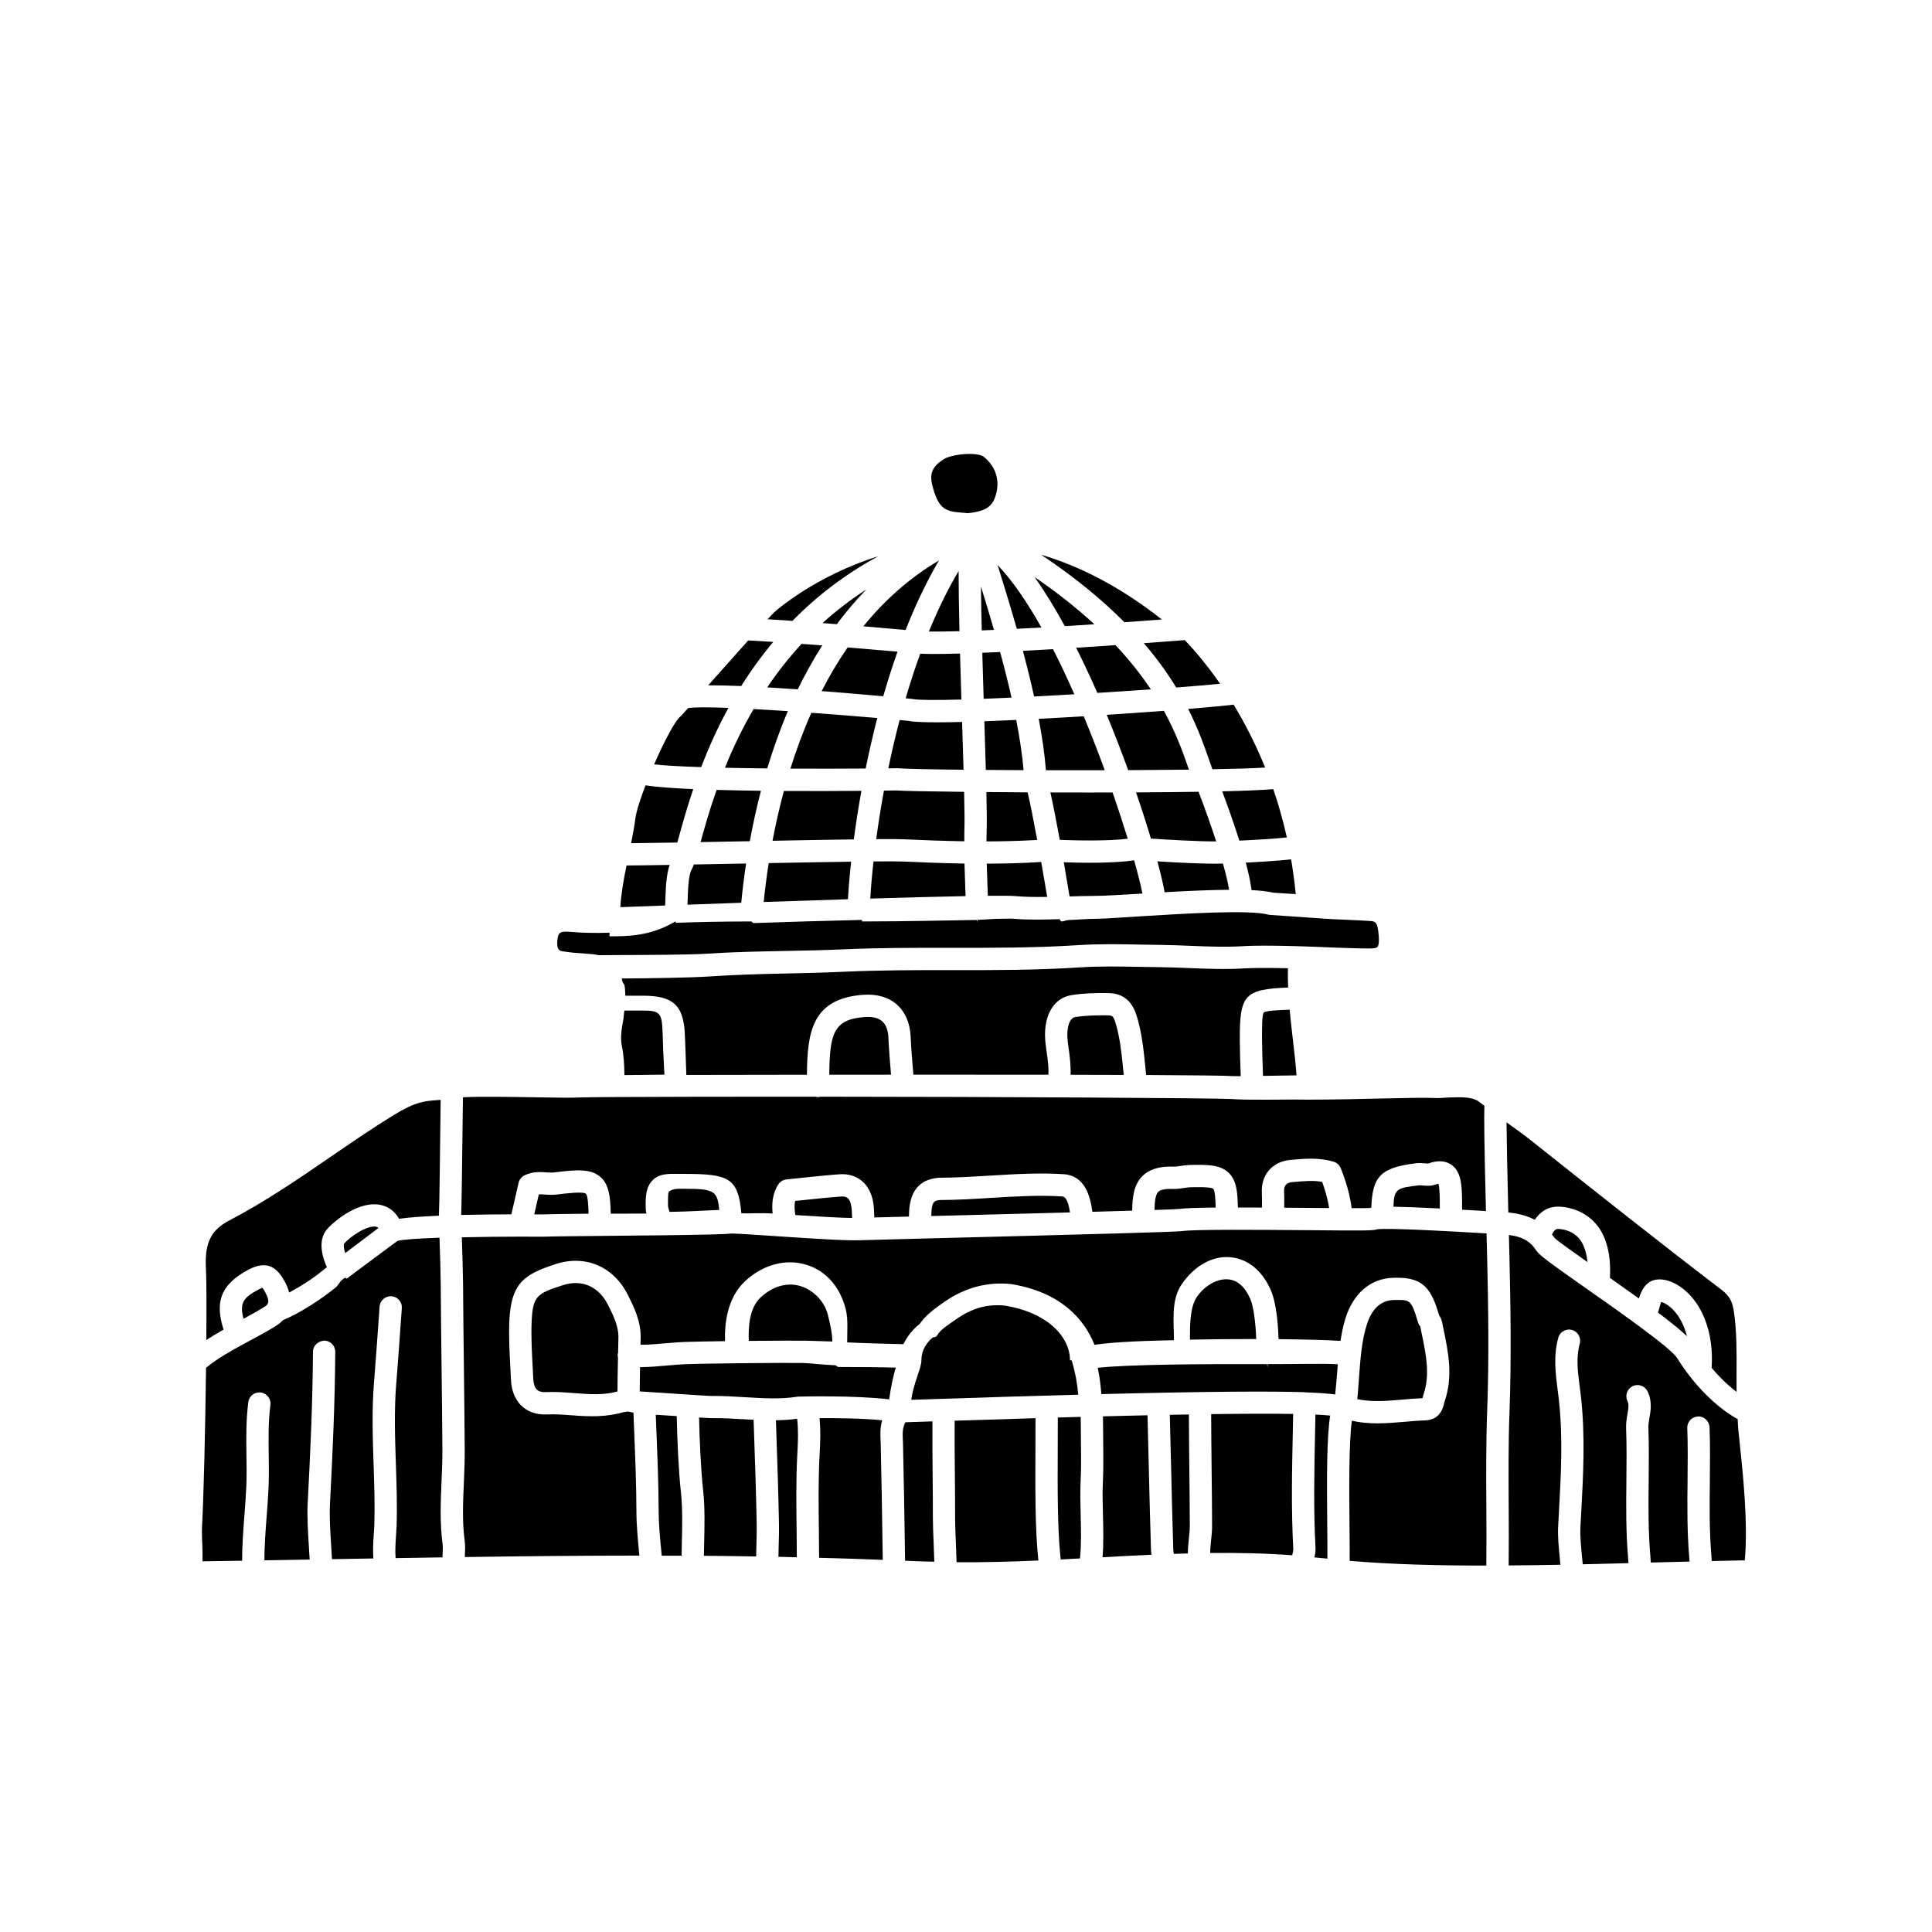 <?xml version="1.0" encoding="UTF-8"?>
<!-- Uploaded to: ICON Repo, www.iconrepo.com, Generator: ICON Repo Mixer Tools -->
<svg fill="#000000" width="800px" height="800px" version="1.1" viewBox="144 144 512 512" xmlns="http://www.w3.org/2000/svg">
 <g>
  <path d="m397.84 279.76 2.644 0.242c5.231-0.508 6.664-2.137 7.453-4.949 1.102-3.91-0.129-7.594-3.375-10.109-0.293-0.223-1.43-0.652-3.641-0.652-2.816 0-5.68 0.691-6.719 1.34-3.098 1.926-3.945 3.832-3.117 7.039 1.449 5.59 3.027 6.719 6.754 7.09z"/>
  <path d="m381.85 316.7c-2.828-0.242-7.598-0.66-13.219-1.121-2.562 3.723-4.856 7.602-6.883 11.566 4.801 0.371 10.238 0.828 16.32 1.375 1.133-3.938 2.394-7.894 3.781-11.82z"/>
  <path d="m372.28 353.58c-5.883 0.051-13.117 0.078-20.535 0.035-1.234 4.582-2.227 9.02-3.016 13.195 7.887-0.148 15.441-0.285 21.543-0.363 0.52-3.949 1.18-8.273 2.008-12.867z"/>
  <path d="m361.98 309.12c1.281 0.098 2.547 0.195 3.785 0.297 2.387-3.215 5-6.301 7.84-9.211-4.269 2.754-8.141 5.742-11.625 8.914z"/>
  <path d="m347.32 326.16c2.441 0.141 5.133 0.316 8.098 0.523 1.918-3.961 4.078-7.859 6.496-11.641-1.801-0.137-3.641-0.277-5.492-0.41-3.449 3.734-6.465 7.613-9.102 11.527z"/>
  <path d="m383.47 366.42c5.047 0.23 10.488 0.434 16.09 0.531 0.008-1.016-0.023-2.082 0.016-3.055 0.074-1.844 0.027-5.469-0.078-10.047-9.613-0.105-16.508-0.242-17.879-0.371-0.977 0.012-2.109 0.027-3.367 0.043-0.844 4.582-1.512 8.91-2.043 12.859 3.484-0.027 6.062-0.023 7.262 0.039z"/>
  <path d="m323.86 365.98c0.934-3.398 2.156-7.82 3.856-12.859-5.301-0.227-9.742-0.551-12.648-0.996-1.402 3.648-2.457 6.941-2.695 8.84-0.27 2.098-0.68 4.293-1.125 6.492 2.894-0.023 7.195-0.09 12.25-0.176 0.125-0.434 0.242-0.863 0.363-1.301z"/>
  <path d="m405.42 366.98c4.434-0.004 8.926-0.121 13.449-0.383-0.938-5.066-1.887-9.898-2.535-12.617-3.812-0.02-7.481-0.047-10.93-0.078 0.105 4.637 0.148 8.262 0.07 10.223-0.035 0.922-0.047 1.883-0.055 2.856z"/>
  <path d="m293.15 396.11c1.91 0.324 3.863 0.465 5.938 0.609l1.629 0.121c0.699 0.055 1.352 0.148 1.953 0.293 1.172-0.016 3.348-0.023 6.016-0.035 7.297-0.027 18.316-0.07 22.484-0.348 7.027-0.469 14.141-0.605 21.027-0.738 5.109-0.098 10.223-0.195 15.332-0.426 9.477-0.426 19.102-0.414 28.395-0.406 11.098 0.012 22.57 0.027 33.789-0.707 5.582-0.367 11.223-0.254 16.68-0.148 1.703 0.031 3.41 0.066 5.109 0.082 2.602 0.031 5.199 0.133 7.801 0.242 4.633 0.184 9.422 0.383 14.039 0.102 3.039-0.188 9.617-0.277 23.672 0.344l3.023 0.105c2.43 0.086 4.848 0.172 7.281 0.145 1.031-0.008 1.574-0.207 1.742-0.395 0.082-0.09 0.488-0.648 0.328-2.777-0.312-3.981-0.77-4.004-2.707-4.125-2.023-0.125-4.051-0.211-6.074-0.305l-4.188-0.191-15.703-1.078c-0.195-0.012-0.391-0.023-0.574-0.074-5-1.375-22.332-0.273-33.797 0.426-5.371 0.328-9.617 0.664-12.016 0.668-2.387 0.004-4.777 0.25-7.172 0.328-0.621 0.02-1.246 0.375-1.855 0.375h-0.012c-0.117 0-0.234-0.285-0.352-0.285-0.027 0-0.055-0.324-0.082-0.324-4.078 0.117-8.227 0.242-12.355-0.113-0.691-0.059-2.062 0.02-3.992 0.02-1.492 0-3.352 0.23-5.465 0.27-0.008 0-0.016 0.438-0.027 0.438h-0.078c-0.012 0-0.02-0.402-0.031-0.402-7.449 0.105-18.359 0.383-30.465 0.398h-0.867 0.867v-0.41c-11.809 0.281-19.375 0.512-28.812 0.84-0.008 0-0.484-0.43-0.492-0.43h-0.039c-7 0-13.809 0.125-20.031 0.355-0.012 0-0.02-0.355-0.031-0.355h-0.047c-6.656 3.926-12.637 3.938-17.465 3.938h-0.047 0.047v-0.957c-7.871 0.23-10.32-0.344-11.688-0.277-1.391 0.066-1.938 0.262-2.133 2.312-0.238 2.613 0.652 2.766 1.445 2.898z"/>
  <path d="m281.43 457.46c0.195-0.871 0.781-1.602 1.582-1.992 2.102-1.023 4.144-0.891 5.789-0.785 0.672 0.043 1.348 0.109 2.008 0.027 5.961-0.738 9.742-1.066 12.352 1.234 2.18 1.93 2.606 5.106 2.691 9.695 2.93-0.027 6.176 0 9.469-0.039-0.105-0.43-0.188-0.805-0.199-1.332-0.047-2.984-0.09-5.574 1.914-7.574 1.883-1.879 4.731-1.598 7.516-1.598h0.586 0.121c11.848 0 14.352 0.984 15.219 10.438 2.152 0.113 5.047-0.148 8.281 0.066-0.25-2.496-0.105-5.25 1.516-7.727 0.492-0.746 1.289-1.23 2.18-1.32l4.023-0.414c3.246-0.34 6.602-0.691 9.965-0.941 4.648-0.348 8.059 2.453 8.941 7.297 0.207 1.148 0.289 2.672 0.324 4.148 2.348-0.062 5.477-0.145 9.18-0.238 0.016-3.348 0.434-9.793 8.051-10.289 4.348-0.012 8.637-0.277 13.176-0.551 6.578-0.398 13.379-0.816 19.781-0.387 5.664 0.383 7.047 5.894 7.598 9.961 3.844-0.105 7.406-0.207 10.551-0.301 0.027-3.633 0.441-6.922 2.742-9.195 1.816-1.789 4.5-2.617 8.211-2.469 0.605 0.027 1.242-0.094 1.875-0.188 0.785-0.117 1.566-0.23 2.356-0.25 4.816-0.137 8.145-0.07 10.371 2.055 2.094 2.004 2.371 5.102 2.453 9.211 1.992 0 4.113 0.004 6.371 0.016 0.02-1.406 0.035-2.879-0.016-3.754-0.309-4.898 2.754-8.469 7.625-8.883l0.461-0.039c3.352-0.293 7.148-0.617 10.93 0.523 0.84 0.25 1.523 0.871 1.867 1.676 0.285 0.672 2.352 5.746 2.898 10.637 2.332 0.004 4.129-0.004 4.894-0.047 0.094-0.031 0.203-0.059 0.324-0.082 0.305-8.172 2.34-10.629 11.852-11.773 0.836-0.102 1.637-0.035 2.269 0.016 0.344 0.027 0.855 0.078 1.023 0.039 2.316-0.848 4.32-0.781 5.898 0.223 2.461 1.562 2.734 4.644 2.883 6.293 0.148 1.723 0.145 3.789 0.129 5.731 1.527 0.086 3.117 0.176 4.84 0.281 0.551 0.031 1.039 0.07 1.492 0.098-0.441-17.695-0.523-24.844-0.414-27.906-0.402-0.324-0.812-0.582-1.203-0.914-1.828-1.535-4.844-1.387-8.039-1.301-1.281 0.039-2.555 0.211-3.769 0.152-5.301-0.254-20.539 0.43-33.617 0.43h-0.004-0.066c-1.883 0-3.719-0.055-5.477-0.023-3.879 0.059-6.887 0.023-9.195 0.023h-0.121-0.008c-3.168 0-4.957-0.129-5.492-0.164-3.711-0.246-61.285-0.602-109.02-0.621-0.195 0.043-0.383 0.117-0.586 0.117-0.207 0-0.395-0.078-0.59-0.117-22.348-0.004-42.375 0.02-53.539 0.094-0.027 0-0.047 0.016-0.074 0.02-0.062 0.004-0.125 0.004-0.184 0.004-0.043 0-0.078-0.02-0.117-0.023-4.562 0.031-7.633 0.07-8.602 0.113-2.297 0.117-6.894 0.035-12.219-0.055-6.293-0.105-14.414-0.234-18.777 0.004l-0.02 1.73c-0.223 19.383-0.336 26.953-0.449 29.457 4.602-0.113 9.293-0.156 13.309-0.168z"/>
  <path d="m341.72 372.84c-0.785 0.016-1.566 0.027-2.348 0.043-4.031 0.078-7.887 0.148-11.488 0.215-0.188 0.504-0.379 0.949-0.574 1.301-0.871 1.543-0.98 5.188-1.07 8.117-0.012 0.43-0.031 0.824-0.047 1.234 4.531-0.164 9.332-0.336 14.25-0.508 0.285-3.047 0.699-6.547 1.277-10.402z"/>
  <path d="m345.66 353.56c-4.031-0.047-8.004-0.121-11.754-0.227-1.914 5.434-3.246 10.203-4.246 13.832 3.09-0.055 6.324-0.117 9.609-0.176 1.145-0.02 2.293-0.043 3.445-0.066 0.766-4.219 1.73-8.707 2.945-13.363z"/>
  <path d="m369.56 372.36c-6.301 0.086-14.039 0.223-21.848 0.371-0.59 3.793-1.016 7.277-1.32 10.309 7.453-0.254 15.047-0.508 22.328-0.734 0.137-2.586 0.41-5.973 0.84-9.945z"/>
  <path d="m326.33 331.66c-0.574 0.648-1.125 1.273-1.637 1.855-0.113 0.129-0.238 0.246-0.375 0.359-1.457 1.16-4.371 6.746-6.969 12.691 2.742 0.316 7.117 0.551 12.465 0.727 1.895-4.934 4.254-10.262 7.227-15.695-5.383-0.207-9.219-0.207-10.711 0.062z"/>
  <path d="m352.79 332.46c-3.207-0.211-6.262-0.402-9.078-0.555-3.121 5.336-5.598 10.621-7.594 15.559 3.519 0.078 7.297 0.133 11.207 0.172 1.512-4.988 3.312-10.098 5.465-15.176z"/>
  <path d="m347.42 308.11c2.152 0.129 4.356 0.273 6.582 0.426 6.227-6.352 13.711-12.246 22.773-17.125-16.852 5.227-27.363 14.633-27.473 14.738-0.391 0.371-1.051 1.062-1.883 1.961z"/>
  <path d="m390.16 311.37c2.148 0.023 4.856-0.008 8.109-0.098-0.141-5.918-0.23-11.406-0.23-15.949-2.969 5.027-5.582 10.441-7.879 16.047z"/>
  <path d="m331.68 325.62c2.258-0.012 5.113 0.039 8.746 0.188 2.465-3.934 5.289-7.863 8.5-11.695-2.281-0.145-4.508-0.277-6.641-0.387-3.211 3.578-7.051 7.883-10.605 11.895z"/>
  <path d="m391.76 317.31c-1.492 0-2.769-0.027-3.883-0.074-1.43 3.914-2.711 7.871-3.867 11.824 0.523 0.051 1.02 0.094 1.555 0.145 1.523 0.344 6.449 0.363 13.211 0.176-0.125-4.078-0.246-8.18-0.359-12.184-2.449 0.066-4.715 0.113-6.656 0.113z"/>
  <path d="m372.8 309.98c5.066 0.426 9.102 0.789 11.188 0.977 2.539-6.43 5.473-12.664 8.844-18.43-7.93 4.688-14.539 10.684-20.031 17.453z"/>
  <path d="m392.3 335.42c-3.738 0-6.445-0.117-7.66-0.398-0.738-0.07-1.484-0.133-2.227-0.199-1.148 4.348-2.137 8.641-3 12.793 0.812-0.008 1.641-0.016 2.434-0.027 1.875 0.164 8.496 0.305 17.504 0.402-0.109-3.934-0.242-8.242-0.387-12.664-2.461 0.059-4.703 0.094-6.664 0.094z"/>
  <path d="m308.4 384.41c3.523-0.133 7.531-0.285 11.875-0.445 0.02-0.531 0.039-1.066 0.059-1.633 0.098-3.219 0.242-6.488 1.137-9.121-4.941 0.082-8.902 0.137-11.434 0.148-0.773 3.758-1.434 7.516-1.637 11.051z"/>
  <path d="m475.33 488.2c-1.414-3.195-3.363-4.926-5.785-5.152-2.91-0.289-6.305 1.641-8.355 4.637-1.836 2.672-1.844 7.453-1.844 11.332 5.824-0.113 11.879-0.164 17.562-0.16-0.145-4.16-0.668-8.594-1.578-10.656z"/>
  <path d="m449.16 556.02c-0.043-0.41-0.121-0.82-0.133-1.23-0.207-6.32-0.41-14.605-0.598-22.559-0.109-4.676-0.219-9.195-0.328-13.168-3.715 0.082-7.684 0.176-11.809 0.281 0.012 1.227 0.023 2.508 0.043 3.848 0.059 4.934 0.121 10.027-0.055 13.516-0.148 2.812-0.07 5.731 0.012 8.812 0.098 3.68 0.195 7.453-0.102 11.168 4.301-0.242 8.625-0.477 12.969-0.668z"/>
  <path d="m454.01 518.94c0.105 3.969 0.215 8.48 0.328 13.145 0.188 7.93 0.387 16.199 0.594 22.508 0.012 0.406 0.086 0.805 0.137 1.199 1.242-0.043 2.492-0.078 3.738-0.109-0.012-1.414 0.133-2.769 0.27-4.043 0.117-1.102 0.242-2.207 0.238-3.309-0.012-4.633-0.07-9.723-0.125-14.844-0.055-4.988-0.105-9.98-0.121-14.637-1.641 0.027-3.32 0.055-5.059 0.09z"/>
  <path d="m212.63 485.68c-3.953 2.098-5.269 3.43-4.09 7.805 1.973-1.066 3.836-2.094 5.508-3.148 0.828-0.523 1.766-1.117 0.215-3.922-0.344-0.617-0.578-0.965-0.73-1.152-0.184 0.07-0.473 0.191-0.902 0.418z"/>
  <path d="m430.44 523.26c-0.016-1.312-0.031-2.562-0.039-3.769-1.984 0.051-4 0.105-6.07 0.164 0.008 2.496 0 5.254-0.016 8.16-0.047 9.855-0.102 21.031 0.691 28.523l0.09 0.938c1.711-0.086 3.414-0.176 5.113-0.273 0.367-3.652 0.293-7.539 0.184-11.328-0.082-3.062-0.164-6.231-0.008-9.277 0.176-3.297 0.113-8.523 0.055-13.137z"/>
  <path d="m464.71 555.56c7.297-0.082 14.574 0.066 21.75 0.602 0.121-0.59 0.281-1.395 0.27-1.684-0.566-10.281-0.34-20.984-0.117-31.336l0.086-4.434c-5.453-0.086-12.691-0.07-21.73 0.051 0.016 4.66 0.066 9.668 0.121 14.66 0.059 5.141 0.113 10.246 0.125 14.891 0.004 1.32-0.133 2.641-0.273 3.961-0.121 1.176-0.23 2.258-0.23 3.289z"/>
  <path d="m538.11 477.31-0.098-3.82c-0.023-0.934-0.043-1.738-0.066-2.625-0.578-0.031-1.223-0.07-1.988-0.113-5.371-0.32-20.379-1.191-25.594-1.062-0.023 0-0.043 0.012-0.066 0.012-0.016 0-0.031-0.008-0.051-0.008-0.531 0.016-0.984 0.039-1.273 0.078-0.984 0.383-3.363 0.367-18.516 0.238-12.602-0.102-29.859-0.242-33.188 0.238-1.617 0.23-22.902 0.812-64.25 1.867-1.84 0.047-3.574 0.09-5.254 0.133h-0.008c-8.438 0.215-14.652 0.379-16.07 0.43-3.832 0.133-13.582-0.52-22.203-1.098-4.945-0.332-9.602-0.645-11.613-0.691-1.785 0.207-6.785 0.336-19.562 0.488-0.082 0.004-0.172 0.012-0.27 0-3.57 0.043-7.746 0.082-12.613 0.129-8.445 0.082-15.742 0.152-17.547 0.234-1.961-0.016-3.949-0.02-5.93-0.02-0.023 0-0.043 0.012-0.066 0.012-0.031 0-0.066-0.008-0.102-0.012-5.328 0.004-10.641 0.066-15.398 0.18 0.137 4.121 0.305 9.461 0.324 12.184 0.047 7.348 0.133 14.691 0.223 22.047 0.086 7.356 0.172 14.715 0.223 22.074 0.02 2.902-0.105 5.801-0.23 8.703-0.234 5.332-0.457 10.375 0.219 15.438 0.176 1.344 0.113 2.633 0.051 3.883-0.008 0.141-0.008 0.266-0.016 0.402 15.348-0.223 30.785-0.383 46.262-0.387-0.02-0.203-0.039-0.426-0.059-0.629-0.355-3.641-0.723-7.43-0.727-11.258-0.008-6.695-0.34-14.883-0.633-22.062l-0.152-3.938c-0.484-0.027-0.996-0.277-1.375-0.277h-0.074c-0.492 0-0.883 0.152-1.145 0.145-4.633 1.348-9.141 1.199-13.5 0.859-2.41-0.184-4.688-0.352-6.918-0.25-2.746 0.125-5.133-0.723-6.836-2.465-1.578-1.617-2.481-3.91-2.606-6.637l-0.168-3.285c-0.211-3.965-0.43-8.066-0.277-12.156 0.391-10.371 4.051-12.625 12.312-15.309 7.867-2.551 15.383 0.68 19.141 8.246 1.574 3.152 3.363 6.731 3.356 11.094 0 0.328-0.016 1.066-0.039 2.055 2.094-0.008 4.402-0.195 6.68-0.398 1.754-0.152 3.445-0.301 4.953-0.355 2.234-0.078 6.273-0.152 10.762-0.211-0.145-4.461 0.496-11.484 5.434-16.004 4.734-4.328 10.727-5.91 16.148-4.234 5.332 1.648 9.07 6.066 10.488 12.109 0.535 2.25 0.309 5.356 0.309 8.094v0.363c3.938 0.195 11.238 0.41 14.883 0.473 1.531-3.055 3.394-4.633 4.336-5.375 1.57-2.328 3.981-4.051 6.402-5.75 5.566-3.898 11.559-5.465 17.875-4.797 12.965 2.133 19.254 9.117 22.035 16.086 4.281-0.574 9.25-0.973 21.059-1.215v-0.031c0-4.711-0.84-10.574 2.047-14.781 3.262-4.75 7.973-7.625 12.941-7.176 4.586 0.426 8.363 3.496 10.645 8.641 1.555 3.508 1.977 9.406 2.09 13.074 6.906 0.062 12.828 0.215 16.418 0.453 0.312-1.98 0.691-3.945 1.273-5.836 2.062-6.731 6.668-10.695 12.629-10.879l1.152-0.02c6.996 0 9.078 3.078 11.09 9.98 0.266 0.371 0.609 0.945 0.762 1.723l0.395 1.914c1.27 6.137 2.582 12.48 0.281 19.227-0.062 0.18-0.102 0.371-0.148 0.555-0.254 1.062-1.035 4.293-5.031 4.41-1.824 0.055-3.648 0.211-5.477 0.375-2.328 0.199-4.734 0.41-7.164 0.41-2.5 0-4.691-0.238-6.754-0.699-0.832 5.984-0.703 19.137-0.621 27.52 0.035 3.711 0.066 7.027 0.039 9.613 10.922 0.938 23.23 1.262 36.219 1.25 0.051-4.981 0.039-10.102 0.008-15.301-0.047-8.449-0.098-17.191 0.203-25.281 0.555-14.27 0.297-28.641 0.012-40.992z"/>
  <path d="m498.26 509c0.086-1.203 0.172-2.231 0.277-3.445-3.856-0.266-10.684-0.027-18.574-0.047-0.02 0-0.039 0.766-0.059 0.766h-0.031c-0.02 0-0.035-0.766-0.055-0.766-16.195-0.043-36.711 0.043-44.902 0.977 0.582 2.832 0.801 5.035 0.953 6.969 28.75-0.727 44.754-0.789 53.777-0.512 0.035 0 0.066-0.008 0.105-0.004 0.039 0 0.074 0.047 0.113 0.051 3.719 0.117 6.246 0.336 7.973 0.547 0.145-1.555 0.312-3 0.422-4.535z"/>
  <path d="m597.55 556.39c0 0.008 0.043 0.555 0.074 1.297 2.969-0.066 5.887-0.125 8.77-0.176 0.859-9.961-0.402-22.121-1.449-32.062l-0.293-2.777c-0.09-0.867-0.09-1.723-0.148-2.586-4.66-2.59-8.848-6.586-12.105-10.633-0.043-0.047-0.078-0.094-0.117-0.145-1.484-1.855-2.789-3.707-3.828-5.414-1.613-2.66-15.512-12.422-23.82-18.254-10.059-7.066-12.707-8.996-13.547-10.297-1.762-2.703-4.062-3.644-7.219-4.059 0.02 0.684 0.035 1.352 0.055 2.051l0.098 3.84c0.285 12.434 0.543 26.91 0 41.348-0.301 7.961-0.246 16.637-0.199 25.023 0.031 5.199 0.043 10.324-0.008 15.309 4.523-0.035 9.094-0.09 13.711-0.18-0.043-0.477-0.086-0.941-0.137-1.434-0.297-3.004-0.598-6.109-0.469-8.586l0.191-3.539c0.574-10.406 1.117-20.23-0.008-30.32-0.09-0.82-0.199-1.645-0.309-2.481-0.551-4.234-1.168-9.031 0.172-13.82 0.441-1.57 2.082-2.484 3.641-2.043 1.57 0.441 2.484 2.074 2.043 3.641-1.02 3.625-0.527 7.43-0.004 11.461 0.113 0.867 0.223 1.727 0.32 2.582 1.184 10.574 0.602 21.113 0.039 31.301l-0.191 3.527c-0.105 2.031 0.188 5.043 0.449 7.699 0.062 0.648 0.121 1.262 0.176 1.883 4.039-0.09 8.078-0.188 12.121-0.297-0.027-0.52-0.059-1.023-0.086-1.328-0.605-6.902-0.535-13.848-0.465-20.562 0.047-4.574 0.094-9.301-0.074-13.91-0.047-1.324 0.164-2.555 0.355-3.644 0.285-1.609 0.434-2.641 0.008-3.512-0.711-1.465-0.105-3.231 1.363-3.949 1.473-0.707 3.231-0.105 3.949 1.363 1.281 2.629 0.848 5.117 0.5 7.113-0.152 0.879-0.301 1.707-0.273 2.41 0.172 4.75 0.125 9.547 0.078 14.188-0.066 6.574-0.137 13.367 0.445 19.977 0 0.012 0.066 0.754 0.113 1.699 3.461-0.09 6.875-0.176 10.262-0.266-0.016-0.379-0.035-0.715-0.051-0.91-0.605-6.902-0.535-13.848-0.465-20.562 0.047-4.574 0.094-9.301-0.074-13.91-0.059-1.629 1.211-3 2.844-3.059 1.566-0.105 2.996 1.211 3.059 2.844 0.172 4.75 0.125 9.547 0.078 14.188-0.082 6.57-0.156 13.371 0.426 19.973z"/>
  <path d="m428 504.51c0-0.008-0.445-0.016-0.445-0.023v-0.016c0-6.203-5.953-12.613-17.184-14.461-4.676-0.488-8.703 0.605-13.051 3.648-2.07 1.453-4.012 2.625-4.977 4.238-0.266 0.43-0.629 0.504-1.066 0.504h-0.023c0.008 0-3.059 2.188-3.059 5.934v0.004c0 2.367-2.019 5.793-2.699 10.633 1.562-0.051 3.57-0.117 6.035-0.199 14.684-0.492 27.223-0.871 38.215-1.164-0.207-2.57-0.734-5.816-1.746-9.098z"/>
  <path d="m515.67 514.91c1.766-0.152 3.531-0.309 5.297-0.375 0.082-0.332 0.164-0.66 0.277-0.988 1.781-5.223 0.688-10.516-0.473-16.125l-0.402-1.957c-0.18-0.152-0.461-0.613-0.637-1.211-1.68-5.75-2.18-5.75-5.434-5.75l-0.973 0.016c-3.426 0.105-5.836 2.367-7.172 6.711-1.312 4.258-1.645 8.984-2.008 13.996-0.129 1.844-0.266 3.699-0.449 5.559 1.594 0.344 3.328 0.508 5.312 0.508 2.176 0.008 4.352-0.184 6.66-0.383z"/>
  <path d="m492.6 518.88-0.086 4.394c-0.219 10.242-0.445 20.828 0.109 30.891 0.043 0.812-0.098 1.688-0.27 2.562 0.711 0.078 1.434 0.125 2.141 0.211 0.41 0.051 0.867 0.078 1.281 0.125 0.016-2.449-0.008-5.523-0.043-8.973-0.125-12.66-0.137-23.133 0.777-28.945-0.992-0.113-2.34-0.195-3.91-0.266z"/>
  <path d="m397.31 552.71c0.074 1.797 0.145 3.641 0.191 5.293 7.168 0.062 14.43-0.133 21.684-0.457l-0.055-0.578c-0.832-7.816-0.777-19.168-0.727-29.176 0.012-2.828 0.027-5.519 0.016-7.957-6.727 0.195-13.871 0.418-21.426 0.664-0.035 4.312 0.008 9.441 0.055 14.414 0.039 4.18 0.078 8.207 0.062 11.465-0.004 1.367 0.098 3.773 0.199 6.332z"/>
  <path d="m307.82 501.61c0.039-1.617 0.07-2.848 0.07-3.293 0.004-2.973-1.391-5.762-2.734-8.457-2.461-4.945-6.961-6.914-12.039-5.262-6.828 2.211-7.965 2.785-8.234 9.914-0.145 3.816 0.066 7.785 0.273 11.613l0.168 3.328c0.059 1.254 0.383 2.215 0.93 2.777 0.496 0.512 1.281 0.727 2.34 0.695 0.562-0.027 1.121-0.039 1.68-0.039 2.027 0 4.023 0.152 5.969 0.305 4 0.312 7.785 0.594 11.395-0.445 0-2.625 0.07-6.004 0.141-8.941-0.07-0.316-0.117-0.641-0.078-0.98 0.016-0.121 0.082-0.219 0.109-0.336-0.004-0.285 0.004-0.605 0.012-0.879z"/>
  <path d="m248.95 551.01c-0.129 1.805-0.277 4.055-0.105 5.906 4.129-0.07 8.27-0.133 12.418-0.195 0.012-0.262 0.012-0.531 0.023-0.793 0.051-1.031 0.098-2.008-0.008-2.812-0.738-5.578-0.496-11.117-0.266-16.477 0.121-2.801 0.242-5.613 0.227-8.414-0.047-7.348-0.133-14.703-0.223-22.055-0.086-7.356-0.172-14.738-0.223-22.098-0.016-2.625-0.18-7.973-0.32-12.07-5.519 0.215-9.668 0.449-11.148 0.855-3.758 2.82-9.855 7.258-13.453 10.02-0.039 0.031-0.062-0.223-0.105-0.223h-0.016c-1.227 0-2.148 1.988-2.559 2.332-3.848 3.203-9.578 6.949-14.223 8.879-0.617 0.652-1.262 1.137-1.766 1.457-2.211 1.398-4.625 2.695-7.184 4.07-0.559 0.301-1.117 0.598-1.676 0.902-0.051 0.031-0.102 0.059-0.156 0.082-3.484 1.887-6.887 3.867-9.586 6.106-0.191 15.621-0.605 33.711-1.055 41.988-0.086 1.633-0.012 3.215 0.059 4.832 0.062 1.43 0.09 2.918 0.066 4.465 3.508-0.051 6.996-0.105 10.492-0.164 0-3.973 0.309-8.105 0.617-12.133 0.199-2.598 0.398-5.152 0.496-7.578 0.113-2.742 0.074-5.492 0.035-8.238-0.062-4.59-0.129-9.332 0.5-14.086 0.215-1.617 1.672-2.758 3.312-2.539 1.617 0.215 2.75 1.699 2.539 3.312-0.574 4.324-0.512 8.652-0.449 13.227 0.039 2.859 0.078 5.715-0.039 8.566-0.102 2.492-0.309 5.117-0.512 7.785-0.301 3.883-0.594 7.856-0.598 11.586 4.023-0.066 8.016-0.133 12.004-0.203-0.055-0.977-0.117-1.973-0.184-2.992-0.262-4.109-0.531-8.363-0.34-12.031 0.633-12.055 1.316-26.082 1.395-40.066 0.008-1.629 1.359-2.789 2.969-2.938 1.629 0.008 2.945 1.34 2.938 2.969-0.082 14.102-0.766 28.219-1.402 40.34-0.172 3.324 0.082 7.402 0.336 11.352 0.07 1.109 0.141 2.203 0.195 3.262 0.547-0.008 1.105-0.02 1.648-0.027 3.094-0.055 6.215-0.105 9.32-0.16-0.152-2.184-0.031-4.449 0.113-6.434 0.062-0.859 0.121-1.656 0.145-2.359 0.168-5.312-0.016-10.762-0.191-16.035-0.238-7.137-0.492-14.516 0.109-21.859 0.383-4.691 0.715-9.391 1.051-14.086l0.43-5.988c0.117-1.625 1.555-2.848 3.16-2.727 1.625 0.117 2.852 1.535 2.727 3.16l-0.43 5.977c-0.336 4.719-0.668 9.434-1.055 14.148-0.57 7.008-0.328 14.215-0.09 21.184 0.18 5.363 0.367 10.91 0.191 16.422-0.027 0.77-0.086 1.652-0.156 2.598z"/>
  <path d="m235.22 473.52c-0.129 0.141-0.273 0.906 0.277 2.555 3.133-2.383 6.664-5.043 8.781-6.637-0.234-0.234-0.449-0.305-0.555-0.328-2.113-0.547-6.606 2.316-8.504 4.41z"/>
  <path d="m357.63 499.3c1.371 0.031 3.004 0.109 6.941 0.211v-0.086c0-2.309-0.75-5.184-1.129-6.785-0.926-3.957-4.047-6.805-7.328-7.82-3.445-1.059-7.269 0.008-10.484 2.949-2.883 2.637-3.367 7.34-3.191 11.582 6.481-0.062 13.039-0.086 15.191-0.051z"/>
  <path d="m383.92 520.92c-0.762 1.527-0.742 2.879-0.66 4.602l0.047 1.152c0.215 8.883 0.363 18.668 0.5 27.875l0.047 3.062c1.512 0.066 3.031 0.105 4.539 0.176 1.059 0.051 2.144 0.039 3.211 0.074-0.047-1.547-0.113-3.25-0.18-4.922-0.109-2.668-0.211-5.18-0.203-6.606 0.012-3.234-0.023-7.234-0.062-11.383-0.047-4.91-0.09-9.977-0.059-14.273-3.195 0.113-5.656 0.195-7.18 0.242z"/>
  <path d="m249.76 466.99c2.59-0.375 6.352-0.633 10.551-0.812 0.004-0.07 0-0.145 0.012-0.215 0.117-1.336 0.312-18.285 0.441-29.5l0.012-0.996c-0.352 0.027-0.719 0.066-1.059 0.09-3.141 0.227-5.621 0.41-11.219 3.848-5.703 3.5-11.352 7.375-16.816 11.125-8.594 5.894-17.48 11.988-26.965 16.926-5.559 2.891-6.453 6.977-6.133 13.055 0.148 2.809 0.164 9.918 0.094 18.598 1.477-0.961 3.008-1.875 4.57-2.746-2.125-6.766-1.332-11.684 6.617-15.898 5.336-2.828 7.828-0.027 9.562 3.09 0.598 1.082 0.953 2.055 1.203 2.981 3.152-1.688 6.418-3.785 8.785-5.758 0.25-0.207 0.676-0.547 1.211-0.965-1.965-4.484-1.902-7.938 0.23-10.27 1.867-2.051 8.5-7.598 14.289-6.156 1.492 0.367 3.324 1.316 4.613 3.606z"/>
  <path d="m321.15 519.14c-1.062-0.07-2.207-0.145-3.367-0.219l0.129 3.227c0.297 7.234 0.625 15.43 0.637 22.246 0 3.543 0.344 7.004 0.699 10.664 0.039 0.406 0.074 0.809 0.113 1.211 1.758 0.004 3.516 0.004 5.273 0.012 0.02-1.039 0.027-2.062 0.055-3.117 0.117-4.644 0.234-9.449-0.25-13.824-0.562-5.012-1-14.062-1.094-20.062-0.699-0.039-1.426-0.086-2.195-0.137z"/>
  <path d="m381.39 506.43c-4.102-0.113-9.594-0.16-14.633-0.16h-0.023-0.387-0.164c-0.285 0-0.547-0.387-0.809-0.461-3.629-0.141-6.809-0.57-8.574-0.605-4.129-0.086-25.035 0.098-31.184 0.324-1.418 0.051-3.012 0.191-4.66 0.336-2.453 0.215-4.961 0.438-7.332 0.438-0.047 2.231-0.082 4.559-0.086 6.438 1.875 0.113 4.449 0.289 8.004 0.52 4.672 0.309 10.398 0.707 11.277 0.688 2.848-0.035 5.711 0.152 8.469 0.316 4.902 0.285 9.527 0.598 14.133-0.141 0.996-0.051 15.027-0.359 24.227 0.711 0.449-3.387 1.055-6.031 1.742-8.402z"/>
  <path d="m361.16 530.32c-0.312 6.242-0.223 13.035-0.141 19.609 0.027 2.352 0.039 4.625 0.051 6.902 5.633 0.148 11.254 0.332 16.871 0.551l-0.039-2.742c-0.137-9.188-0.285-18.953-0.5-27.82l-0.039-1.02c-0.074-1.578-0.16-3.394 0.414-5.418-5.262-0.516-12.008-0.586-16.594-0.562 0.328 3.508 0.199 6.231 0.035 9.457z"/>
  <path d="m355.32 528.98c0.168-3.309 0.273-5.766-0.062-9.004-1.848 0.266-3.731 0.383-5.633 0.406l0.098 2.914c0.285 8.258 0.586 17.094 0.719 24.973 0.023 1.555-0.02 3.18-0.074 4.914-0.031 1.074-0.059 2.211-0.074 3.387 1.625 0.031 3.246 0.086 4.871 0.121-0.012-2.211-0.023-4.414-0.051-6.684-0.082-6.66-0.168-13.547 0.148-19.977z"/>
  <path d="m330.54 556.3c4.617 0.035 9.234 0.105 13.848 0.176 0.016-1.203 0.047-2.371 0.078-3.477 0.047-1.637 0.094-3.172 0.07-4.641-0.133-7.848-0.434-16.645-0.715-24.867l-0.109-3.238c-0.926-0.047-1.852-0.094-2.766-0.145-2.664-0.152-5.434-0.309-8.074-0.285-0.48 0.004-1.715-0.059-3.613-0.168 0.105 5.836 0.531 14.422 1.047 19.023 0.539 4.773 0.41 9.785 0.293 14.629-0.035 1.012-0.043 1.996-0.059 2.992z"/>
  <path d="m407.41 310.93c-1.195-4.164-2.379-8.047-3.445-11.484 0.035 3.535 0.109 7.473 0.207 11.617 1.066-0.043 2.117-0.086 3.238-0.133z"/>
  <path d="m406.48 461.46c-4.426 0.273-8.996 0.551-13.34 0.559-1.723 0.117-2.281 0.613-2.34 4.242 0.688-0.02 1.355-0.035 2.062-0.055 10.043-0.254 23.051-0.586 34.691-0.902-0.355-2.305-0.902-4.156-2.055-4.231-6.016-0.406-12.625-0.004-19.02 0.387z"/>
  <path d="m366.89 461.09c-3.301 0.242-6.602 0.59-9.789 0.926l-2.367 0.242c-0.273 1.098-0.168 2.418 0.031 3.742 5.758 0.379 11.652 0.73 15.051 0.777-0.027-1.215-0.086-2.445-0.23-3.215-0.445-2.434-1.605-2.539-2.695-2.473z"/>
  <path d="m291.54 460.56c-1.121 0.137-2.18 0.066-3.113 0.012-0.648-0.047-1.176-0.082-1.633-0.055l-1.211 5.301c0.812 0.004 1.562 0.008 2.18 0.012 1.363-0.07 6.144-0.125 12.211-0.184-0.043-2.211-0.188-4.832-0.715-5.297-0.75-0.656-5.629-0.051-7.719 0.211z"/>
  <path d="m555.27 471.15c0.25 0.328 0.52 0.602 0.758 0.969 0.602 0.629 4.477 3.394 8.672 6.348-0.281-2.625-0.98-4.773-2.191-6.215-1.629-1.926-3.844-2.461-5.414-2.57-0.559-0.031-1.012-0.039-1.824 1.469z"/>
  <path d="m376.49 334.29c-5.922-0.512-11.844-0.984-17.469-1.395-2.188 4.926-4.019 9.898-5.551 14.793 6.668 0.035 13.488 0.023 19.938-0.02 0.883-4.328 1.902-8.816 3.082-13.379z"/>
  <path d="m584.23 489.03c-0.207 0.5-0.43 1.363-0.59 1.977-0.074 0.285-0.18 0.547-0.262 0.832 3.277 2.461 5.894 4.57 7.695 6.273-0.816-3.137-2.133-5.223-3.125-6.394-1.48-1.75-2.914-2.477-3.719-2.688z"/>
  <path d="m324.44 459.04h-0.414c-2.262 0-2.777 0.84-2.832 0.879-0.207 0.402-0.172 2.699-0.16 3.711 0.008 0.09 0.109 0.613 0.176 0.828 0.07 0.23 0.16 0.383 0.238 0.699 5.375-0.07 10.262-0.414 13.152-0.508-0.445-5.09-1.449-5.609-9.105-5.609z"/>
  <path d="m478.71 429.12c1.98-0.031 4.16-0.066 6.394-0.102 0.812-0.012 1.641-0.023 2.481-0.039-0.203-3.031-0.59-6.348-1-9.816-0.297-2.512-0.57-5.051-0.816-7.582-3.019 0.117-6.391 0.254-6.844 0.75-0.516 0.562-0.492 4.262-0.473 7.531 0.023 2.363 0.133 6.129 0.258 9.258z"/>
  <path d="m459.4 458.64c-0.543 0.016-1.086 0.105-1.629 0.188-0.891 0.133-1.906 0.289-2.969 0.25-1.375-0.047-3.129 0.051-3.859 0.77-0.754 0.742-0.953 2.664-0.984 4.809 3.582-0.117 5.996-0.211 6.516-0.27 1.504-0.215 4.91-0.328 9.688-0.371-0.031-1.531-0.141-4.492-0.633-4.965-0.617-0.562-4.625-0.449-6.129-0.41z"/>
  <path d="m320.08 428.79c-0.07-1.926-0.242-4.109-0.316-6.129l-0.164-4.996c-0.188-5.297-0.707-5.856-5.387-5.856h-4.715c-0.117 0-0.191 1.805-0.328 2.496-0.469 2.426-0.816 4.891-0.367 6.918 0.449 2.019 0.668 4.949 0.668 7.535v0.152c3.938-0.004 6.586-0.109 10.609-0.121z"/>
  <path d="m524.52 457.89c-1.289 0.465-2.504 0.359-3.488 0.281-0.41-0.035-0.828-0.074-1.066-0.039-5.715 0.684-6.562 0.836-6.688 5.66 2.723 0.039 6.621 0.18 12.285 0.469 0.012-1.723 0.004-3.516-0.113-4.898-0.078-0.879-0.168-1.383-0.246-1.668-0.164 0.027-0.391 0.086-0.684 0.195z"/>
  <path d="m490.5 464.1c1.934 0.016 3.871 0.031 5.731 0.043-0.367-2.461-1.199-5.164-1.855-6.945-2.312-0.41-4.785-0.195-7.379 0.023l-0.465 0.039c-1.668 0.141-2.34 0.93-2.231 2.637 0.059 0.969 0.051 2.602 0.027 4.156 1.992 0.016 4.055 0.031 6.172 0.047z"/>
  <path d="m373.25 413.52c-8.336 0.582-9.367 4.324-9.484 15.293 5.375-0.004 10.855-0.008 16.367-0.012-0.277-3.258-0.562-6.793-0.691-9.766-0.082-2.004-0.637-3.477-1.641-4.371-1.008-0.902-2.535-1.277-4.551-1.145z"/>
  <path d="m550.73 467.25c1.312-1.918 3.379-3.688 6.769-3.461 3.82 0.266 7.199 1.914 9.508 4.648 2.785 3.293 3.957 8.121 3.644 14.219 2.746 1.938 5.32 3.762 7.676 5.461 0.727-2.375 2.133-5.316 5.945-5.051 2.727 0.188 5.793 1.996 8.191 4.828 2.25 2.664 5.773 8.594 5.141 18.602 2.066 2.461 4.328 4.648 6.609 6.375-0.008-1.66-0.023-3.324-0.012-4.957 0.035-5.551 0.07-10.797-0.664-16.07-0.414-2.965-1.207-4.426-3.277-6.004-16.516-12.629-32.684-25.434-50.594-39.664-1.902-1.512-3.871-2.922-5.844-4.332-0.191-0.137-0.387-0.285-0.578-0.422 0.039 4.785 0.195 12.762 0.473 23.883 2.352 0.258 4.769 0.77 7.012 1.945z"/>
  <path d="m415.26 348.1c-0.355-4.168-1.047-8.68-1.953-13.312-2.938 0.137-5.769 0.254-8.445 0.355 0.145 4.602 0.281 8.961 0.395 12.898 3.168 0.023 6.516 0.047 10.004 0.059z"/>
  <path d="m441.98 308.9c3.324-0.23 6.648-0.477 9.93-0.727-10.48-8.242-21.168-13.969-32.012-17.168 9.168 6.106 16.375 12.133 22.082 17.895z"/>
  <path d="m447.13 314.45c3.539 4.125 6.324 8.062 8.578 11.746 4.695-0.363 8.691-0.699 11.629-0.996-3.637-5.238-6.977-9.078-9.352-11.562-2.723 0.211-6.453 0.492-10.855 0.812z"/>
  <path d="m415.08 316.48c1.059 3.953 2.066 8.031 2.969 12.094 3.492-0.18 7.074-0.379 10.664-0.586-1.801-4.102-3.695-8.125-5.656-11.957-2.684 0.16-5.348 0.312-7.977 0.449z"/>
  <path d="m413.46 310.64c2.106-0.105 4.281-0.223 6.516-0.348-3.731-6.652-7.648-12.422-11.609-16.562 1.438 4.613 3.262 10.473 5.094 16.91z"/>
  <path d="m465.3 347.86c5.996-0.109 10.879-0.254 13.973-0.449-2.578-6.371-5.469-11.93-8.359-16.676-2.566 0.312-6.793 0.707-12.043 1.137 2.731 5.387 4.352 10.031 5.566 13.551 0.293 0.848 0.582 1.676 0.863 2.438z"/>
  <path d="m426.18 309.93c2.578-0.156 5.191-0.32 7.84-0.492-4.418-4.07-9.625-8.262-15.848-12.504 2.75 3.871 5.43 8.27 8.008 12.996z"/>
  <path d="m429.19 315.66c1.953 3.879 3.828 7.894 5.617 11.965 4.918-0.309 9.727-0.625 14.18-0.941-2.457-3.688-5.523-7.617-9.371-11.715-3.332 0.23-6.836 0.465-10.426 0.691z"/>
  <path d="m399.79 378.7c-0.074-1.941-0.137-3.902-0.191-5.848-5.695-0.094-11.254-0.305-16.402-0.539-1.188-0.055-3.953-0.055-7.711-0.02-0.43 3.906-0.703 7.25-0.848 9.836 9.652-0.293 18.453-0.52 25.246-0.645-0.031-0.934-0.055-1.828-0.094-2.785z"/>
  <path d="m459.07 347.96c-0.074-0.211-0.137-0.398-0.215-0.617-1.305-3.781-3.098-8.93-6.414-14.965-4.676 0.352-9.824 0.711-15.145 1.059 2.059 4.961 3.957 9.902 5.688 14.664 5.648-0.031 11.105-0.078 16.086-0.141z"/>
  <path d="m412.07 328.87c-0.918-4.066-1.957-8.141-3.027-12.082-1.617 0.074-3.195 0.145-4.723 0.203 0.109 4.047 0.23 8.164 0.359 12.195 2.344-0.09 4.82-0.199 7.391-0.316z"/>
  <path d="m405.79 381.39c3.598-0.031 6.141-0.012 7.223 0.082 2.797 0.242 5.633 0.262 8.5 0.219-0.387-2.371-0.949-5.668-1.586-9.258-4.824 0.312-9.656 0.434-14.434 0.438 0.055 1.863 0.117 3.734 0.191 5.59 0.047 1.016 0.07 1.953 0.105 2.93z"/>
  <path d="m485.03 365.93c-1.012-4.535-2.227-8.812-3.606-12.801-2.914 0.25-7.644 0.445-13.531 0.582 1.164 3.086 2.953 8.012 4.547 13.066 3.586-0.164 8.848-0.453 12.59-0.848z"/>
  <path d="m481.39 380.57 5.996 0.391c-0.309-3.18-0.719-6.254-1.23-9.223-3.539 0.395-8.332 0.684-12.008 0.867 0.711 2.684 1.27 5.215 1.52 7.285 2.352 0.109 4.293 0.328 5.723 0.68z"/>
  <path d="m469.72 379.8c-0.281-1.844-0.863-4.25-1.629-6.945-4.488 0.148-12.074-0.25-17.371-0.594 0.902 3.352 1.543 6.121 1.914 8.188 6.402-0.363 12.207-0.613 17.086-0.648z"/>
  <path d="m485.37 405.7c-0.082-1.73-0.094-3.434-0.059-5.109-6.156-0.141-9.68-0.07-11.605 0.047-4.922 0.301-9.859 0.098-14.637-0.094-2.543-0.102-5.09-0.207-7.629-0.234-1.715-0.02-3.438-0.051-5.16-0.082-5.332-0.102-10.848-0.207-16.176 0.141-11.418 0.746-22.992 0.742-34.184 0.727-9.23-0.02-18.781 0-28.125 0.418-5.16 0.234-10.32 0.371-15.48 0.473-6.812 0.129-13.859 0.344-20.746 0.809-4.34 0.289-15.445 0.484-22.812 0.512 0.074 0.184 0.145 0.68 0.215 0.879 0.379 1.047 0.613-0.254 0.742 3.684h4.512c8.031 0 10.984 2.316 11.281 10.562l0.164 4.215c0.07 2.082 0.145 4.25 0.215 6.219 9.309-0.02 20.277-0.039 31.961-0.051 0.09-11.094 1.211-20.227 14.988-21.188 3.594-0.242 6.688 0.656 8.891 2.629 2.203 1.969 3.453 4.918 3.609 8.52 0.129 3.047 0.434 6.703 0.715 10.016 12.309 0 24.566 0 35.797 0.02 0.094-1.93-0.199-4.133-0.488-6.152l-0.262-1.938c-0.855-7.086 1.84-12.191 6.867-13.008 3.137-0.508 6.34-0.57 9.305-0.551 2.801 0.016 6.234 0.695 7.902 5.856 1.434 4.449 1.945 9.602 2.394 14.145 0.059 0.59 0.121 1.141 0.18 1.719 12.324 0.062 20.934 0.156 23.039 0.297 0.23 0.016 0.977 0.02 2.023 0.012-0.125-3.129-0.234-6.844-0.246-9.297-0.07-12.301 1.145-13.711 12.809-14.191z"/>
  <path d="m442.86 366.27c-1.141-3.727-2.488-7.867-4.008-12.254-2.121 0.004-4.246 0.008-6.379 0.008-3.398 0-6.781-0.008-10.113-0.016 0.762 3.348 1.648 7.938 2.492 12.57 4.441 0.16 12.762 0.355 18.008-0.309z"/>
  <path d="m437.24 413.07c-2.723-0.016-5.613 0.031-8.324 0.473-1.555 0.25-2.379 2.977-1.957 6.477l0.242 1.82c0.301 2.117 0.602 4.566 0.516 6.988 4.984 0.012 9.715 0.023 14.09 0.039-0.039-0.379-0.082-0.727-0.117-1.109-0.441-4.461-0.902-9.074-2.137-12.914-0.562-1.762-0.902-1.766-2.312-1.773z"/>
  <path d="m431.2 333.82c-3.996 0.242-8.012 0.473-11.93 0.672 0.902 4.734 1.574 9.344 1.914 13.625 5.117 0.012 10.375 0.012 15.582 0-1.703-4.66-3.566-9.484-5.566-14.297z"/>
  <path d="m434.31 381.42c2.227-0.004 6.602-0.273 11.668-0.578 0.266-0.016 0.516-0.031 0.781-0.047-0.406-2.055-1.152-5.078-2.207-8.805-5.32 0.809-13.684 0.691-18.637 0.527 0.633 3.641 1.176 6.898 1.531 9.051 2.285-0.074 4.578-0.145 6.863-0.148z"/>
  <path d="m466.3 366.98c-1.504-4.637-3.227-9.422-4.676-13.152-5.09 0.082-10.711 0.133-16.559 0.164 1.504 4.383 2.824 8.508 3.941 12.238 4.539 0.305 12.25 0.766 17.293 0.75z"/>
 </g>
</svg>
